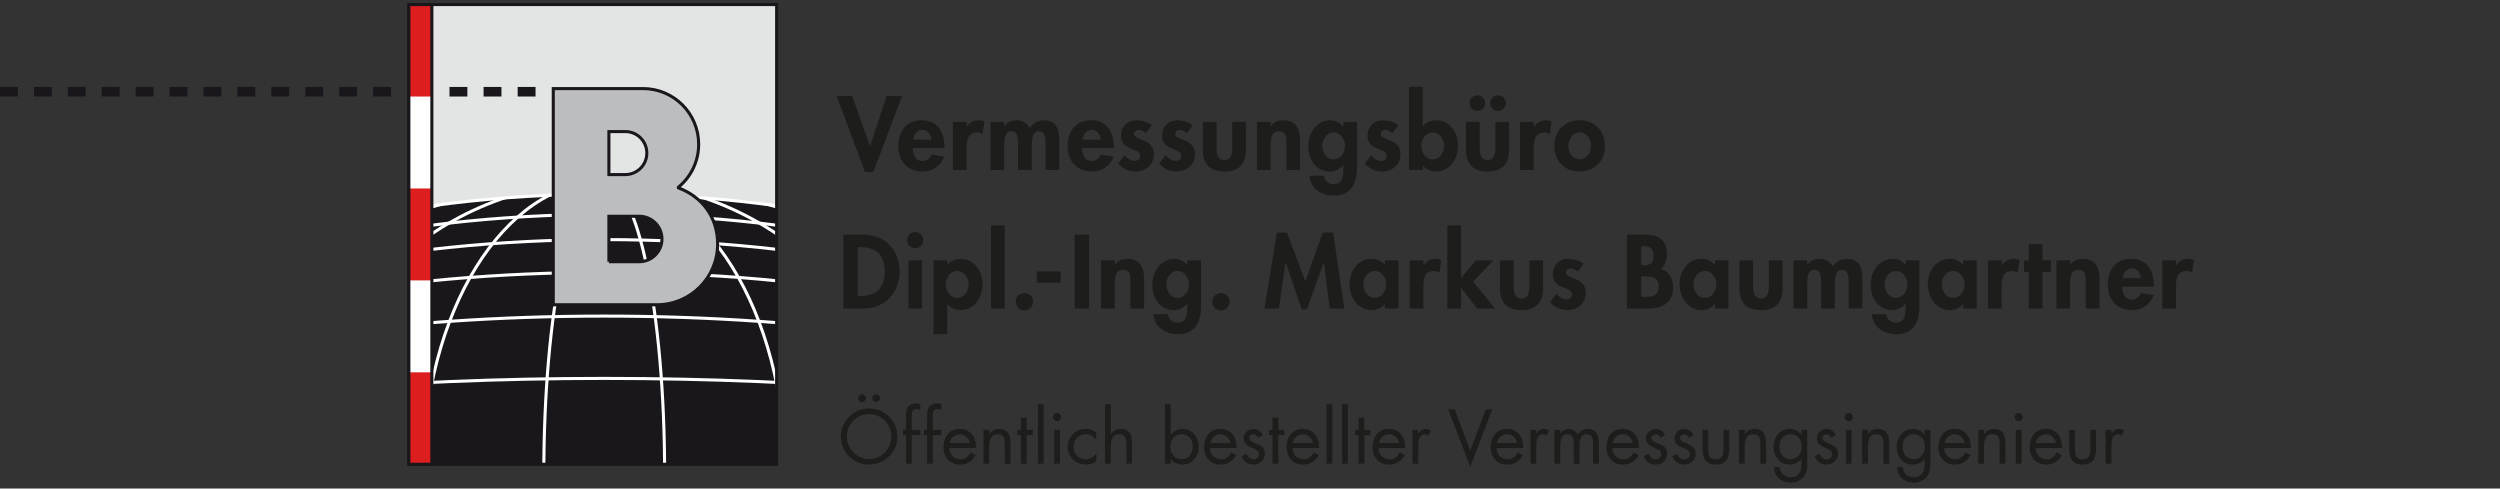 <?xml version="1.0" encoding="UTF-8"?><svg id="Hilfslinien" xmlns="http://www.w3.org/2000/svg" xmlns:xlink="http://www.w3.org/1999/xlink" viewBox="0 0 903.48 176.56"><rect x="0" y="0" width="903.48" height="176.56" fill="#333333" stroke="none"/><defs><clipPath id="clippath"><rect x="147.76" y="1.65" width="132.91" height="166.13" style="fill:none;"/></clipPath><clipPath id="clippath-1"><ellipse cx="218.36" cy="171.24" rx="218.26" ry="101.08" style="fill:none;"/></clipPath><clipPath id="clippath-2"><rect x="147.76" y="1.65" width="8.31" height="166.13" style="fill:none;"/></clipPath></defs><rect x="147.76" y="1.65" width="132.91" height="166.13" style="fill:#e3e4e4;"/><g style="clip-path:url(#clippath);"><ellipse cx="218.36" cy="171.24" rx="218.26" ry="101.08" style="fill:#19171b;"/><g style="clip-path:url(#clippath-1);"><ellipse cx="218.36" cy="171.24" rx="218.26" ry="93.75" style="fill:none; stroke:#fff; stroke-miterlimit:3.86; stroke-width:1.11px;"/><ellipse cx="218.36" cy="171.24" rx="218.26" ry="84.65" style="fill:none; stroke:#fff; stroke-miterlimit:3.86; stroke-width:1.11px;"/><ellipse cx="218.36" cy="171.24" rx="218.26" ry="72.8" style="fill:none; stroke:#fff; stroke-miterlimit:3.86; stroke-width:1.11px;"/><ellipse cx="218.36" cy="171.24" rx="218.26" ry="57.01" style="fill:none; stroke:#fff; stroke-miterlimit:3.86; stroke-width:1.11px;"/><ellipse cx="218.36" cy="171.24" rx="218.26" ry="34.49" style="fill:none; stroke:#fff; stroke-miterlimit:3.86; stroke-width:1.11px;"/><ellipse cx="218.36" cy="171.24" rx="218.26" ry="105.62" style="fill:none; stroke:#fff; stroke-miterlimit:3.86; stroke-width:1.11px;"/><ellipse cx="218.36" cy="171.24" rx="21.83" ry="105.62" style="fill:none; stroke:#fff; stroke-miterlimit:3.86; stroke-width:1.11px;"/><ellipse cx="218.36" cy="171.24" rx="65.48" ry="105.62" style="fill:none; stroke:#fff; stroke-miterlimit:3.86; stroke-width:1.11px;"/><ellipse cx="218.36" cy="171.24" rx="109.13" ry="105.62" style="fill:none; stroke:#fff; stroke-miterlimit:3.86; stroke-width:1.11px;"/><ellipse cx="218.36" cy="171.24" rx="152.78" ry="105.62" style="fill:none; stroke:#fff; stroke-miterlimit:3.86; stroke-width:1.11px;"/><ellipse cx="218.36" cy="171.24" rx="196.43" ry="105.62" style="fill:none; stroke:#fff; stroke-miterlimit:3.86; stroke-width:1.11px;"/></g><ellipse cx="218.36" cy="171.24" rx="218.26" ry="101.08" style="fill:none; stroke:#fff; stroke-miterlimit:3.86; stroke-width:1.11px;"/></g><rect x="147.76" y="1.65" width="132.91" height="166.13" style="fill:none; stroke:#19171b; stroke-miterlimit:3.86; stroke-width:1.11px;"/><rect x="187.08" y="31.42" width="6.46" height="3.46" style="fill:#19171b;"/><rect x="174.76" y="31.42" width="6.46" height="3.46" style="fill:#19171b;"/><rect x="162.44" y="31.42" width="6.46" height="3.46" style="fill:#19171b;"/><rect x="134.84" y="31.42" width="6.46" height="3.46" style="fill:#19171b;"/><rect x="122.58" y="31.42" width="6.46" height="3.46" style="fill:#19171b;"/><rect x="110.32" y="31.42" width="6.46" height="3.46" style="fill:#19171b;"/><rect x="98.06" y="31.42" width="6.46" height="3.46" style="fill:#19171b;"/><rect x="85.81" y="31.42" width="6.46" height="3.46" style="fill:#19171b;"/><rect x="73.55" y="31.42" width="6.46" height="3.46" style="fill:#19171b;"/><rect x="61.29" y="31.42" width="6.46" height="3.46" style="fill:#19171b;"/><rect x="49.03" y="31.42" width="6.46" height="3.46" style="fill:#19171b;"/><rect x="36.77" y="31.42" width="6.46" height="3.46" style="fill:#19171b;"/><rect x="24.52" y="31.42" width="6.46" height="3.46" style="fill:#19171b;"/><rect x="12.26" y="31.42" width="6.46" height="3.46" style="fill:#19171b;"/><rect y="31.42" width="6.46" height="3.46" style="fill:#19171b;"/><rect x="147.76" y="1.65" width="8.31" height="166.13" style="fill:#fff;"/><g style="clip-path:url(#clippath-2);"><rect x="147.76" y="1.65" width="8.31" height="33.23" style="fill:#dc1e1e;"/><rect x="147.76" y="68.1" width="8.31" height="33.23" style="fill:#dc1e1e;"/><rect x="147.76" y="134.56" width="8.31" height="33.23" style="fill:#dc1e1e;"/></g><rect x="147.76" y="1.65" width="8.31" height="166.13" style="fill:none; stroke:#19171b; stroke-miterlimit:3.86; stroke-width:1.11px;"/><path d="M245.18,67.9c8.31,3.12,14.16,10.26,14.16,20.31,0,12.11-9.82,21.93-21.93,21.93h-37.46V32.01h32.44c11.1,0,20.1,9,20.1,20.1,0,6.27-2.82,11.85-7.31,15.53v.25h0ZM220.05,94.6v-16.45h10.96c4.54,0,8.22,3.68,8.22,8.22s-3.68,8.22-8.22,8.22h-10.96ZM225.99,47.55c4.29,0,7.77,3.48,7.77,7.77s-3.48,7.77-7.77,7.77h-5.94v-15.53h5.94Z" style="fill:#bcbdbe; fill-rule:evenodd; stroke:#19171b; stroke-miterlimit:3.86; stroke-width:1.11px;"/><path d="M763.03,155.34h-2.08v12.23h2.08v-6.11c0-1.59.1-4.53,2.39-4.53.54,0,.83.26,1.25.55l.99-1.9c-.6-.34-1.17-.57-1.87-.57-1.35,0-1.98.7-2.71,1.66h-.05v-1.32ZM749.88,155.34h-2.08v7.05c0,3.25,1.22,5.51,4.84,5.51s4.84-2.26,4.84-5.51v-7.05h-2.08v6.82c0,2.06-.23,3.83-2.76,3.83s-2.76-1.77-2.76-3.83v-6.82ZM735.71,160.13c.26-1.77,1.93-3.2,3.72-3.2s3.31,1.43,3.59,3.2h-7.31ZM745.21,161.89c.21-3.64-1.87-6.89-5.8-6.89s-5.93,2.99-5.93,6.61,2.34,6.3,5.98,6.3c2.5,0,4.48-1.25,5.65-3.43l-1.77-1.01c-.81,1.46-1.95,2.53-3.72,2.53-2.37,0-3.98-1.82-4.01-4.09h9.6ZM729.53,149.25c-.81,0-1.48.68-1.48,1.48s.68,1.48,1.48,1.48,1.48-.65,1.48-1.48-.68-1.48-1.48-1.48M730.57,155.34h-2.08v12.23h2.08v-12.23ZM717.02,155.34h-2.08v12.23h2.08v-5.8c0-2.19.18-4.84,3.05-4.84,2.42,0,2.58,1.77,2.58,3.75v6.9h2.08v-7.26c0-2.86-.78-5.31-4.16-5.31-1.51,0-2.63.65-3.49,1.82h-.05v-1.48ZM702.72,160.13c.26-1.77,1.93-3.2,3.72-3.2s3.3,1.43,3.59,3.2h-7.31ZM712.22,161.89c.21-3.64-1.87-6.89-5.8-6.89s-5.93,2.99-5.93,6.61,2.34,6.3,5.98,6.3c2.5,0,4.48-1.25,5.65-3.43l-1.77-1.01c-.81,1.46-1.95,2.53-3.72,2.53-2.37,0-3.98-1.82-4.01-4.09h9.6ZM697.63,155.34h-2.08v1.74h-.05c-.99-1.33-2.47-2.08-4.16-2.08-3.62,0-5.91,3.07-5.91,6.5s2.26,6.4,5.83,6.4c1.64,0,3.26-.76,4.24-2.03h.05v1.46c0,2.76-.7,5.13-3.93,5.13-2.24,0-3.88-1.43-3.9-3.69h-2.08c.08,3.46,2.6,5.62,6.01,5.62,1.82,0,3.59-.7,4.73-2.15,1.25-1.61,1.25-3.31,1.25-5.26v-11.63ZM691.55,156.92c2.58,0,4.11,1.98,4.11,4.42s-1.41,4.63-4.09,4.63-4.01-2.27-4.01-4.66,1.56-4.4,3.98-4.4M675.05,155.34h-2.08v12.23h2.08v-5.8c0-2.19.18-4.84,3.04-4.84,2.42,0,2.58,1.77,2.58,3.75v6.9h2.08v-7.26c0-2.86-.78-5.31-4.16-5.31-1.51,0-2.63.65-3.49,1.82h-.05v-1.48ZM668.12,149.25c-.81,0-1.48.68-1.48,1.48s.68,1.48,1.48,1.48,1.48-.65,1.48-1.48-.68-1.48-1.48-1.48M669.16,155.34h-2.08v12.23h2.08v-12.23ZM663.49,157.26c-.54-1.27-1.84-2.26-3.25-2.26-1.98,0-3.64,1.4-3.64,3.46,0,3.85,5.52,2.92,5.52,5.65,0,1.12-.86,1.88-1.98,1.88-1.38,0-1.98-.81-2.5-1.95l-1.85.78c.65,1.92,2.26,3.09,4.32,3.09,2.27,0,4.13-1.66,4.13-3.98,0-2.06-1.4-2.92-2.83-3.51-1.43-.6-2.84-1.01-2.84-2.13,0-.78.78-1.35,1.51-1.35s1.38.6,1.67,1.25l1.74-.91ZM653.12,155.34h-2.08v1.74h-.05c-.99-1.33-2.47-2.08-4.17-2.08-3.62,0-5.9,3.07-5.9,6.5s2.26,6.4,5.83,6.4c1.64,0,3.25-.76,4.24-2.03h.05v1.46c0,2.76-.7,5.13-3.93,5.13-2.24,0-3.88-1.43-3.9-3.69h-2.08c.08,3.46,2.6,5.62,6.01,5.62,1.82,0,3.59-.7,4.74-2.15,1.25-1.61,1.25-3.31,1.25-5.26v-11.63ZM647.03,156.92c2.58,0,4.11,1.98,4.11,4.42s-1.4,4.63-4.09,4.63-4.01-2.27-4.01-4.66,1.56-4.4,3.98-4.4M630.54,155.34h-2.08v12.23h2.08v-5.8c0-2.19.18-4.84,3.05-4.84,2.42,0,2.58,1.77,2.58,3.75v6.9h2.08v-7.26c0-2.86-.78-5.31-4.16-5.31-1.51,0-2.63.65-3.49,1.82h-.05v-1.48ZM617.34,155.34h-2.08v7.05c0,3.25,1.22,5.51,4.84,5.51s4.84-2.26,4.84-5.51v-7.05h-2.08v6.82c0,2.06-.23,3.83-2.76,3.83s-2.76-1.77-2.76-3.83v-6.82ZM612.04,157.26c-.55-1.27-1.85-2.26-3.25-2.26-1.98,0-3.64,1.4-3.64,3.46,0,3.85,5.52,2.92,5.52,5.65,0,1.12-.86,1.88-1.98,1.88-1.38,0-1.98-.81-2.5-1.95l-1.85.78c.65,1.92,2.26,3.09,4.32,3.09,2.27,0,4.14-1.66,4.14-3.98,0-2.06-1.4-2.92-2.83-3.51-1.43-.6-2.84-1.01-2.84-2.13,0-.78.78-1.35,1.51-1.35s1.38.6,1.67,1.25l1.74-.91ZM601.74,157.26c-.55-1.27-1.85-2.26-3.25-2.26-1.98,0-3.64,1.4-3.64,3.46,0,3.85,5.52,2.92,5.52,5.65,0,1.12-.86,1.88-1.98,1.88-1.38,0-1.98-.81-2.5-1.95l-1.84.78c.65,1.92,2.26,3.09,4.32,3.09,2.27,0,4.14-1.66,4.14-3.98,0-2.06-1.4-2.92-2.83-3.51-1.43-.6-2.84-1.01-2.84-2.13,0-.78.78-1.35,1.51-1.35s1.38.6,1.67,1.25l1.74-.91ZM582.76,160.13c.26-1.77,1.92-3.2,3.72-3.2s3.3,1.43,3.59,3.2h-7.31ZM592.26,161.89c.21-3.64-1.87-6.89-5.8-6.89s-5.93,2.99-5.93,6.61,2.34,6.3,5.98,6.3c2.5,0,4.48-1.25,5.65-3.43l-1.77-1.01c-.81,1.46-1.95,2.53-3.72,2.53-2.37,0-3.98-1.82-4.01-4.09h9.6ZM563.85,155.34h-2.08v12.23h2.08v-6.32c0-1.85.26-4.32,2.71-4.32,2,0,2.19,2.19,2.19,3.7v6.95h2.08v-6.48c0-1.85.26-4.16,2.65-4.16,2.14,0,2.24,1.95,2.24,3.54v7.1h2.08v-7.44c0-2.58-.78-5.12-3.9-5.12-1.49,0-2.94.68-3.67,2.03-.65-1.27-1.95-2.03-3.38-2.03-1.25,0-2.29.65-2.94,1.66h-.05v-1.32ZM555.19,155.34h-2.08v12.23h2.08v-6.11c0-1.59.1-4.53,2.39-4.53.54,0,.83.26,1.25.55l.99-1.9c-.6-.34-1.17-.57-1.87-.57-1.35,0-1.98.7-2.71,1.66h-.05v-1.32ZM540.95,160.13c.26-1.77,1.93-3.2,3.72-3.2s3.3,1.43,3.59,3.2h-7.31ZM550.44,161.89c.21-3.64-1.87-6.89-5.8-6.89s-5.93,2.99-5.93,6.61,2.34,6.3,5.98,6.3c2.5,0,4.48-1.25,5.65-3.43l-1.77-1.01c-.81,1.46-1.95,2.53-3.72,2.53-2.37,0-3.98-1.82-4.01-4.09h9.6ZM525.75,147.95h-2.37l7.96,20.79,7.96-20.79h-2.37l-5.59,14.96-5.59-14.96ZM512.53,155.34h-2.08v12.23h2.08v-6.11c0-1.59.1-4.53,2.39-4.53.55,0,.83.26,1.25.55l.99-1.9c-.6-.34-1.17-.57-1.87-.57-1.35,0-1.98.7-2.71,1.66h-.05v-1.32ZM498.28,160.13c.26-1.77,1.92-3.2,3.72-3.2s3.3,1.43,3.59,3.2h-7.31ZM507.78,161.89c.21-3.64-1.87-6.89-5.8-6.89s-5.93,2.99-5.93,6.61,2.34,6.3,5.98,6.3c2.5,0,4.48-1.25,5.65-3.43l-1.77-1.01c-.81,1.46-1.95,2.53-3.72,2.53-2.37,0-3.98-1.82-4.01-4.09h9.6ZM493.07,157.26h2.19v-1.92h-2.19v-4.4h-2.08v4.4h-1.28v1.92h1.28v10.3h2.08v-10.3ZM487.11,146.1h-2.08v21.46h2.08v-21.46ZM481.49,146.1h-2.08v21.46h2.08v-21.46ZM467.18,160.13c.26-1.77,1.93-3.2,3.72-3.2s3.3,1.43,3.59,3.2h-7.31ZM476.68,161.89c.21-3.64-1.87-6.89-5.8-6.89s-5.93,2.99-5.93,6.61,2.34,6.3,5.98,6.3c2.5,0,4.48-1.25,5.64-3.43l-1.77-1.01c-.81,1.46-1.95,2.53-3.72,2.53-2.37,0-3.98-1.82-4.01-4.09h9.6ZM461.97,157.26h2.19v-1.92h-2.19v-4.4h-2.08v4.4h-1.27v1.92h1.27v10.3h2.08v-10.3ZM456.35,157.26c-.55-1.27-1.85-2.26-3.25-2.26-1.98,0-3.64,1.4-3.64,3.46,0,3.85,5.52,2.92,5.52,5.65,0,1.12-.86,1.88-1.98,1.88-1.38,0-1.98-.81-2.5-1.95l-1.84.78c.65,1.92,2.26,3.09,4.32,3.09,2.27,0,4.14-1.66,4.14-3.98,0-2.06-1.4-2.92-2.83-3.51-1.43-.6-2.84-1.01-2.84-2.13,0-.78.78-1.35,1.51-1.35s1.38.6,1.67,1.25l1.74-.91ZM437.37,160.13c.26-1.77,1.92-3.2,3.72-3.2s3.3,1.43,3.59,3.2h-7.31ZM446.87,161.89c.21-3.64-1.87-6.89-5.8-6.89s-5.93,2.99-5.93,6.61,2.34,6.3,5.98,6.3c2.5,0,4.48-1.25,5.64-3.43l-1.77-1.01c-.81,1.46-1.95,2.53-3.72,2.53-2.37,0-3.98-1.82-4.01-4.09h9.6ZM421,167.56h2.08v-1.69h.05c.99,1.33,2.52,2.03,4.22,2.03,3.59,0,5.85-3.04,5.85-6.45s-2.23-6.45-5.88-6.45c-1.67,0-3.2.78-4.19,2.08h-.05v-10.98h-2.08v21.46ZM426.95,156.92c2.58,0,4.11,1.98,4.11,4.42s-1.41,4.63-4.09,4.63-4.01-2.27-4.01-4.66,1.56-4.4,3.98-4.4M399.35,146.1v21.46h2.08v-5.8c0-2.19.18-4.84,3.05-4.84,2.42,0,2.58,1.77,2.58,3.75v6.9h2.08v-7.26c0-2.86-.78-5.31-4.16-5.31-1.51,0-2.63.65-3.49,1.82l-.05-.05v-10.66h-2.08ZM396.15,156.22c-1.09-.78-2.44-1.22-3.77-1.22-3.59,0-6.53,2.81-6.53,6.45s2.81,6.45,6.5,6.45c1.46,0,2.68-.44,3.88-1.25v-2.79h-.05c-1.01,1.33-2.24,2.11-3.98,2.11-2.55,0-4.21-2.11-4.21-4.53s1.8-4.53,4.32-4.53c1.64,0,2.84.83,3.8,2.06h.05v-2.76ZM382.02,149.25c-.81,0-1.48.68-1.48,1.48s.68,1.48,1.48,1.48,1.48-.65,1.48-1.48-.68-1.48-1.48-1.48M383.06,155.34h-2.08v12.23h2.08v-12.23ZM377.19,146.1h-2.08v21.46h2.08v-21.46ZM371.03,157.26h2.19v-1.92h-2.19v-4.4h-2.08v4.4h-1.27v1.92h1.27v10.3h2.08v-10.3ZM357.49,155.34h-2.08v12.23h2.08v-5.8c0-2.19.18-4.84,3.05-4.84,2.42,0,2.58,1.77,2.58,3.75v6.9h2.08v-7.26c0-2.86-.78-5.31-4.16-5.31-1.51,0-2.63.65-3.49,1.82h-.05v-1.48ZM343.19,160.13c.26-1.77,1.92-3.2,3.72-3.2s3.3,1.43,3.59,3.2h-7.31ZM352.69,161.89c.21-3.64-1.87-6.89-5.8-6.89s-5.93,2.99-5.93,6.61,2.34,6.3,5.98,6.3c2.5,0,4.48-1.25,5.64-3.43l-1.77-1.01c-.81,1.46-1.95,2.53-3.72,2.53-2.37,0-3.98-1.82-4.01-4.09h9.6ZM337.12,157.26h3.1v-1.92h-3.1v-4.14c0-2.16,0-3.36,1.69-3.36.52,0,.94.13,1.4.29v-2.11c-.49-.16-.99-.26-1.48-.26-1.25,0-2.47.44-3.15,1.53-.54.88-.54,2.16-.54,3.18v4.87h-1.14v1.92h1.14v10.3h2.08v-10.3ZM329.51,157.26h3.1v-1.92h-3.1v-4.14c0-2.16,0-3.36,1.69-3.36.52,0,.94.13,1.4.29v-2.11c-.49-.16-.99-.26-1.48-.26-1.25,0-2.47.44-3.14,1.53-.55.88-.55,2.16-.55,3.18v4.87h-1.14v1.92h1.14v10.3h2.08v-10.3ZM316.66,142.49c-.78,0-1.41.62-1.41,1.4s.62,1.4,1.41,1.4,1.4-.62,1.4-1.4-.62-1.4-1.4-1.4M311.54,142.49c-.78,0-1.4.62-1.4,1.4s.62,1.4,1.4,1.4,1.4-.62,1.4-1.4-.62-1.4-1.4-1.4M314.09,149.64c4.5,0,8.04,3.67,8.04,8.12s-3.59,8.12-8.04,8.12-8.04-3.7-8.04-8.12,3.54-8.12,8.04-8.12M314.09,147.61c-5.6,0-10.22,4.55-10.22,10.17s4.63,10.12,10.22,10.12,10.22-4.47,10.22-10.12-4.63-10.17-10.22-10.17" style="fill:#1d1d1b;"/><path d="M786.39,94.1h-4.96v17.4h4.96v-7.83c0-2.69.35-5.74,3.79-5.74.74,0,1.45.21,2.05.64l.6-4.61c-.64-.25-1.35-.43-2.05-.43-1.84,0-3.33.85-4.32,2.37h-.07v-1.81ZM767.1,100.51c.25-1.81,1.35-3.51,3.33-3.51s3.05,1.74,3.29,3.51h-6.63ZM778.4,103.59v-.6c0-5.24-2.55-9.46-8.25-9.46s-8.43,4.15-8.43,9.42,3.29,9.11,8.68,9.11c3.65,0,6.7-1.95,7.9-5.42l-4.57-.74c-.67,1.38-1.7,2.37-3.33,2.37-2.59,0-3.44-2.48-3.44-4.68h11.44ZM748.11,94.1h-4.96v17.4h4.96v-8.61c0-2.09.04-5.39,2.98-5.39s2.69,2.69,2.69,4.78v9.21h4.96v-10.63c0-4.04-1.35-7.33-6.02-7.33-1.77,0-3.51.6-4.53,2.16h-.07v-1.59ZM738.15,98.28h3.05v-4.18h-3.05v-5.88h-4.96v5.88h-1.7v4.18h1.7v13.22h4.96v-13.22ZM723.39,94.1h-4.96v17.4h4.96v-7.83c0-2.69.35-5.74,3.79-5.74.74,0,1.45.21,2.05.64l.6-4.61c-.64-.25-1.35-.43-2.05-.43-1.84,0-3.33.85-4.32,2.37h-.07v-1.81ZM705.83,107.67c-2.55,0-4.11-2.55-4.11-4.89s1.56-4.85,4.11-4.85,4.15,2.52,4.15,4.85-1.59,4.89-4.15,4.89M714.37,94.1h-4.89v1.63c-1.2-1.42-3.05-2.2-4.85-2.2-5,0-7.94,4.57-7.94,9.18s2.91,9.35,8.01,9.35c1.81,0,3.65-.78,4.71-2.16h.07v1.59h4.89v-17.4ZM685.2,107.67c-2.55,0-4.11-2.52-4.11-4.85s1.56-4.89,4.11-4.89,4.11,2.55,4.11,4.89-1.56,4.85-4.11,4.85M693.66,94.1h-4.96v1.67h-.07c-.99-1.35-2.76-2.23-4.5-2.23-5.17,0-8.08,4.61-8.08,9.39s2.73,9.14,7.83,9.14c1.84,0,3.68-.89,4.75-2.3h.07v1.13c0,2.62-.07,5.7-3.58,5.7-1.88,0-3.19-1.2-3.44-3.05h-5.24c.25,4.64,4.53,7.23,8.79,7.23,6.52,0,8.43-4.68,8.43-10.35v-16.33ZM653.13,94.1h-4.96v17.4h4.96v-8.54c0-1.84-.14-5.46,2.62-5.46,2.59,0,2.37,3.47,2.37,5.17v8.82h4.96v-8.54c0-1.81-.04-5.46,2.66-5.46,2.44,0,2.34,3.15,2.34,4.85v9.14h4.96v-10.84c0-3.79-1.1-7.12-5.53-7.12-2.02,0-4,1.03-5.07,2.73-1.13-1.84-2.83-2.73-5-2.73-1.59,0-3.29.74-4.25,2.13h-.07v-1.56ZM628.62,94.1v10.24c0,5.07,2.62,7.72,7.79,7.72s7.79-2.66,7.79-7.72v-10.24h-4.96v9.42c0,1.98-.32,4.36-2.83,4.36s-2.83-2.37-2.83-4.36v-9.42h-4.96ZM616.12,107.67c-2.55,0-4.11-2.55-4.11-4.89s1.56-4.85,4.11-4.85,4.15,2.52,4.15,4.85-1.59,4.89-4.15,4.89M624.66,94.1h-4.89v1.63c-1.2-1.42-3.05-2.2-4.85-2.2-5,0-7.94,4.57-7.94,9.18s2.91,9.35,8.01,9.35c1.81,0,3.65-.78,4.71-2.16h.07v1.59h4.89v-17.4ZM593.14,88.96h.67c2.2,0,3.76.71,3.76,3.44s-1.24,3.51-3.79,3.51h-.64v-6.94ZM587.94,111.49h8.18c4.85,0,8.54-2.34,8.54-7.58,0-2.94-1.42-6.13-4.57-6.7,1.67-1.06,2.34-3.26,2.34-5.17,0-5.31-3.05-7.26-8.01-7.26h-6.48v26.71ZM593.14,99.87h.85c2.62,0,5.46.14,5.46,3.61s-2.41,3.83-5.21,3.83h-1.1v-7.44ZM572.31,95.34c-1.42-1.24-3.76-1.81-5.6-1.81-3.26,0-5.53,2.37-5.53,5.63,0,2.8,1.74,3.83,3.47,4.57,1.74.74,3.47,1.1,3.47,2.62,0,1.13-.89,1.88-1.98,1.88-1.45,0-2.73-.96-3.68-2.02l-2.27,2.94c1.52,1.84,3.79,2.91,6.13,2.91,3.65,0,6.77-2.3,6.77-6.16,0-3.01-1.77-4.22-3.58-5-1.77-.78-3.58-1.13-3.58-2.41,0-.85.81-1.49,1.63-1.49.99,0,1.91.53,2.62,1.2l2.13-2.87ZM542.07,94.1v10.24c0,5.07,2.62,7.72,7.79,7.72s7.79-2.66,7.79-7.72v-10.24h-4.96v9.42c0,1.98-.32,4.36-2.83,4.36s-2.83-2.37-2.83-4.36v-9.42h-4.96ZM528.01,81.45h-4.96v30.04h4.96v-7.4h.07l5.7,7.4h6.52l-7.9-9.74,7.33-7.65h-6.45l-5.21,6.38h-.07v-19.03ZM514.41,94.1h-4.96v17.4h4.96v-7.83c0-2.69.35-5.74,3.79-5.74.74,0,1.45.21,2.05.64l.6-4.61c-.64-.25-1.35-.43-2.05-.43-1.84,0-3.33.85-4.32,2.37h-.07v-1.81ZM496.84,107.67c-2.55,0-4.11-2.55-4.11-4.89s1.56-4.85,4.11-4.85,4.15,2.52,4.15,4.85-1.59,4.89-4.15,4.89M505.38,94.1h-4.89v1.63c-1.2-1.42-3.05-2.2-4.85-2.2-5,0-7.94,4.57-7.94,9.18s2.91,9.35,8.01,9.35c1.81,0,3.65-.78,4.71-2.16h.07v1.59h4.89v-17.4ZM480.56,111.49h5.24l-4-27.42h-3.76l-6.31,17.61-6.59-17.61h-3.68l-4.5,27.42h5.24l2.37-16.58h.07l5.85,16.93h1.81l6.06-16.93h.07l2.13,16.58ZM441.24,105.9c-1.74,0-3.15,1.38-3.15,3.12s1.42,3.19,3.15,3.19,3.15-1.45,3.15-3.19-1.42-3.12-3.15-3.12M425.59,107.67c-2.55,0-4.11-2.52-4.11-4.85s1.56-4.89,4.11-4.89,4.11,2.55,4.11,4.89-1.56,4.85-4.11,4.85M434.06,94.1h-4.96v1.67h-.07c-.99-1.35-2.76-2.23-4.5-2.23-5.17,0-8.08,4.61-8.08,9.39s2.73,9.14,7.83,9.14c1.84,0,3.68-.89,4.75-2.3h.07v1.13c0,2.62-.07,5.7-3.58,5.7-1.88,0-3.19-1.2-3.44-3.05h-5.24c.25,4.64,4.53,7.23,8.79,7.23,6.52,0,8.43-4.68,8.43-10.35v-16.33ZM402.85,94.1h-4.96v17.4h4.96v-8.61c0-2.09.04-5.39,2.98-5.39s2.69,2.69,2.69,4.78v9.21h4.96v-10.63c0-4.04-1.35-7.33-6.02-7.33-1.77,0-3.51.6-4.53,2.16h-.07v-1.59ZM393.59,84.78h-5.21v26.71h5.21v-26.71ZM374.7,102.18h8.64v-4.07h-8.64v4.07ZM370.21,105.9c-1.74,0-3.15,1.38-3.15,3.12s1.42,3.19,3.15,3.19,3.15-1.45,3.15-3.19-1.42-3.12-3.15-3.12M363.11,81.45h-4.96v30.04h4.96v-30.04ZM345.94,107.67c-2.55,0-4.11-2.55-4.11-4.89s1.56-4.85,4.11-4.85,4.11,2.52,4.11,4.85-1.56,4.89-4.11,4.89M342.33,94.1h-4.96v26.68h4.96v-10.91h.07c.99,1.42,2.87,2.2,4.64,2.2,5.14,0,8.04-4.61,8.04-9.35s-3.01-9.18-7.94-9.18c-1.84,0-3.68.81-4.82,2.16v-1.59ZM330.75,83.86c-1.63,0-2.94,1.35-2.94,2.94s1.31,2.94,2.94,2.94,2.94-1.31,2.94-2.94-1.31-2.94-2.94-2.94M333.23,94.1h-4.96v17.4h4.96v-17.4ZM310,89.32h.85c5.92,0,8.89,3.01,8.89,8.82,0,5.28-2.48,8.82-8.89,8.82h-.85v-17.64ZM304.79,111.49h7.4c7.62,0,12.93-5.81,12.93-13.32s-5.17-13.39-12.9-13.39h-7.44v26.71Z" style="fill:#1d1d1b;"/><path d="M570.88,47.85c2.55,0,4.11,2.48,4.11,4.89s-1.56,4.85-4.11,4.85-4.11-2.52-4.11-4.85,1.56-4.89,4.11-4.89M570.88,43.46c-5.42,0-9.14,3.86-9.14,9.28s3.68,9.25,9.14,9.25,9.14-3.86,9.14-9.25-3.72-9.28-9.14-9.28M554.3,44.03h-4.96v17.4h4.96v-7.83c0-2.69.35-5.74,3.79-5.74.74,0,1.45.21,2.05.64l.6-4.61c-.64-.25-1.35-.43-2.05-.43-1.84,0-3.33.85-4.32,2.37h-.07v-1.81ZM541.37,34.43c-1.56,0-2.83,1.28-2.83,2.83s1.28,2.83,2.83,2.83,2.83-1.28,2.83-2.83-1.28-2.83-2.83-2.83M533.9,34.43c-1.56,0-2.83,1.28-2.83,2.83s1.28,2.83,2.83,2.83,2.83-1.28,2.83-2.83-1.28-2.83-2.83-2.83M529.79,44.03v10.24c0,5.07,2.62,7.72,7.79,7.72s7.79-2.66,7.79-7.72v-10.24h-4.96v9.42c0,1.98-.32,4.36-2.83,4.36s-2.83-2.37-2.83-4.36v-9.42h-4.96ZM517.78,57.6c-2.55,0-4.11-2.55-4.11-4.89s1.56-4.85,4.11-4.85,4.11,2.52,4.11,4.85-1.56,4.89-4.11,4.89M509.21,61.42h4.96v-1.63h.07c.99,1.42,2.87,2.2,4.64,2.2,5.14,0,8.04-4.61,8.04-9.35s-3.01-9.18-7.94-9.18c-1.84,0-3.68.81-4.82,2.16v-14.24h-4.96v30.04ZM505.34,45.27c-1.42-1.24-3.76-1.81-5.6-1.81-3.26,0-5.53,2.37-5.53,5.63,0,2.8,1.74,3.83,3.47,4.57,1.74.74,3.47,1.1,3.47,2.62,0,1.13-.89,1.88-1.98,1.88-1.45,0-2.73-.96-3.68-2.02l-2.27,2.94c1.52,1.84,3.79,2.91,6.13,2.91,3.65,0,6.77-2.3,6.77-6.16,0-3.01-1.77-4.22-3.58-5-1.77-.78-3.58-1.13-3.58-2.41,0-.85.81-1.49,1.63-1.49.99,0,1.91.53,2.62,1.2l2.13-2.87ZM481.96,57.6c-2.55,0-4.11-2.52-4.11-4.85s1.56-4.89,4.11-4.89,4.11,2.55,4.11,4.89-1.56,4.85-4.11,4.85M490.42,44.03h-4.96v1.67h-.07c-.99-1.35-2.76-2.23-4.5-2.23-5.17,0-8.08,4.61-8.08,9.39s2.73,9.14,7.83,9.14c1.84,0,3.68-.89,4.75-2.3h.07v1.13c0,2.62-.07,5.7-3.58,5.7-1.88,0-3.19-1.2-3.44-3.05h-5.24c.25,4.64,4.53,7.23,8.79,7.23,6.52,0,8.43-4.68,8.43-10.35v-16.33ZM459.21,44.03h-4.96v17.4h4.96v-8.61c0-2.09.04-5.39,2.98-5.39s2.69,2.69,2.69,4.78v9.21h4.96v-10.63c0-4.04-1.35-7.33-6.02-7.33-1.77,0-3.51.6-4.53,2.16h-.07v-1.59ZM434.7,44.03v10.24c0,5.07,2.62,7.72,7.79,7.72s7.79-2.66,7.79-7.72v-10.24h-4.96v9.42c0,1.98-.32,4.36-2.83,4.36s-2.83-2.37-2.83-4.36v-9.42h-4.96ZM431.08,45.27c-1.42-1.24-3.76-1.81-5.6-1.81-3.26,0-5.53,2.37-5.53,5.63,0,2.8,1.74,3.83,3.47,4.57s3.47,1.1,3.47,2.62c0,1.13-.89,1.88-1.98,1.88-1.45,0-2.73-.96-3.68-2.02l-2.27,2.94c1.52,1.84,3.79,2.91,6.13,2.91,3.65,0,6.77-2.3,6.77-6.16,0-3.01-1.77-4.22-3.58-5-1.77-.78-3.58-1.13-3.58-2.41,0-.85.81-1.49,1.63-1.49.99,0,1.91.53,2.62,1.2l2.13-2.87ZM416.24,45.27c-1.42-1.24-3.76-1.81-5.6-1.81-3.26,0-5.53,2.37-5.53,5.63,0,2.8,1.74,3.83,3.47,4.57,1.74.74,3.47,1.1,3.47,2.62,0,1.13-.89,1.88-1.98,1.88-1.45,0-2.73-.96-3.68-2.02l-2.27,2.94c1.52,1.84,3.79,2.91,6.13,2.91,3.65,0,6.77-2.3,6.77-6.16,0-3.01-1.77-4.22-3.58-5-1.77-.78-3.58-1.13-3.58-2.41,0-.85.81-1.49,1.63-1.49.99,0,1.91.53,2.62,1.2l2.13-2.87ZM391.22,50.44c.25-1.81,1.35-3.51,3.33-3.51s3.05,1.74,3.29,3.51h-6.63ZM402.52,53.52v-.6c0-5.24-2.55-9.46-8.25-9.46s-8.43,4.15-8.43,9.42,3.29,9.11,8.68,9.11c3.65,0,6.7-1.95,7.9-5.42l-4.57-.74c-.67,1.38-1.7,2.37-3.33,2.37-2.59,0-3.44-2.48-3.44-4.68h11.44ZM362.91,44.03h-4.96v17.4h4.96v-8.54c0-1.84-.14-5.46,2.62-5.46,2.59,0,2.37,3.47,2.37,5.17v8.82h4.96v-8.54c0-1.81-.04-5.46,2.66-5.46,2.44,0,2.34,3.15,2.34,4.85v9.14h4.96v-10.84c0-3.79-1.1-7.12-5.53-7.12-2.02,0-4,1.03-5.07,2.73-1.13-1.84-2.83-2.73-5-2.73-1.59,0-3.29.74-4.25,2.13h-.07v-1.56ZM349.31,44.03h-4.96v17.4h4.96v-7.83c0-2.69.35-5.74,3.79-5.74.74,0,1.45.21,2.05.64l.6-4.61c-.64-.25-1.35-.43-2.05-.43-1.84,0-3.33.85-4.32,2.37h-.07v-1.81ZM330.01,50.44c.25-1.81,1.35-3.51,3.33-3.51s3.05,1.74,3.29,3.51h-6.63ZM341.32,53.52v-.6c0-5.24-2.55-9.46-8.25-9.46s-8.43,4.15-8.43,9.42,3.29,9.11,8.68,9.11c3.65,0,6.7-1.95,7.9-5.42l-4.57-.74c-.67,1.38-1.7,2.37-3.33,2.37-2.59,0-3.44-2.48-3.44-4.68h11.44ZM307.98,34.71h-5.6l10.2,27.42h3.05l10.38-27.42h-5.6l-5.95,18h-.07l-6.41-18Z" style="fill:#1d1d1b;"/></svg>